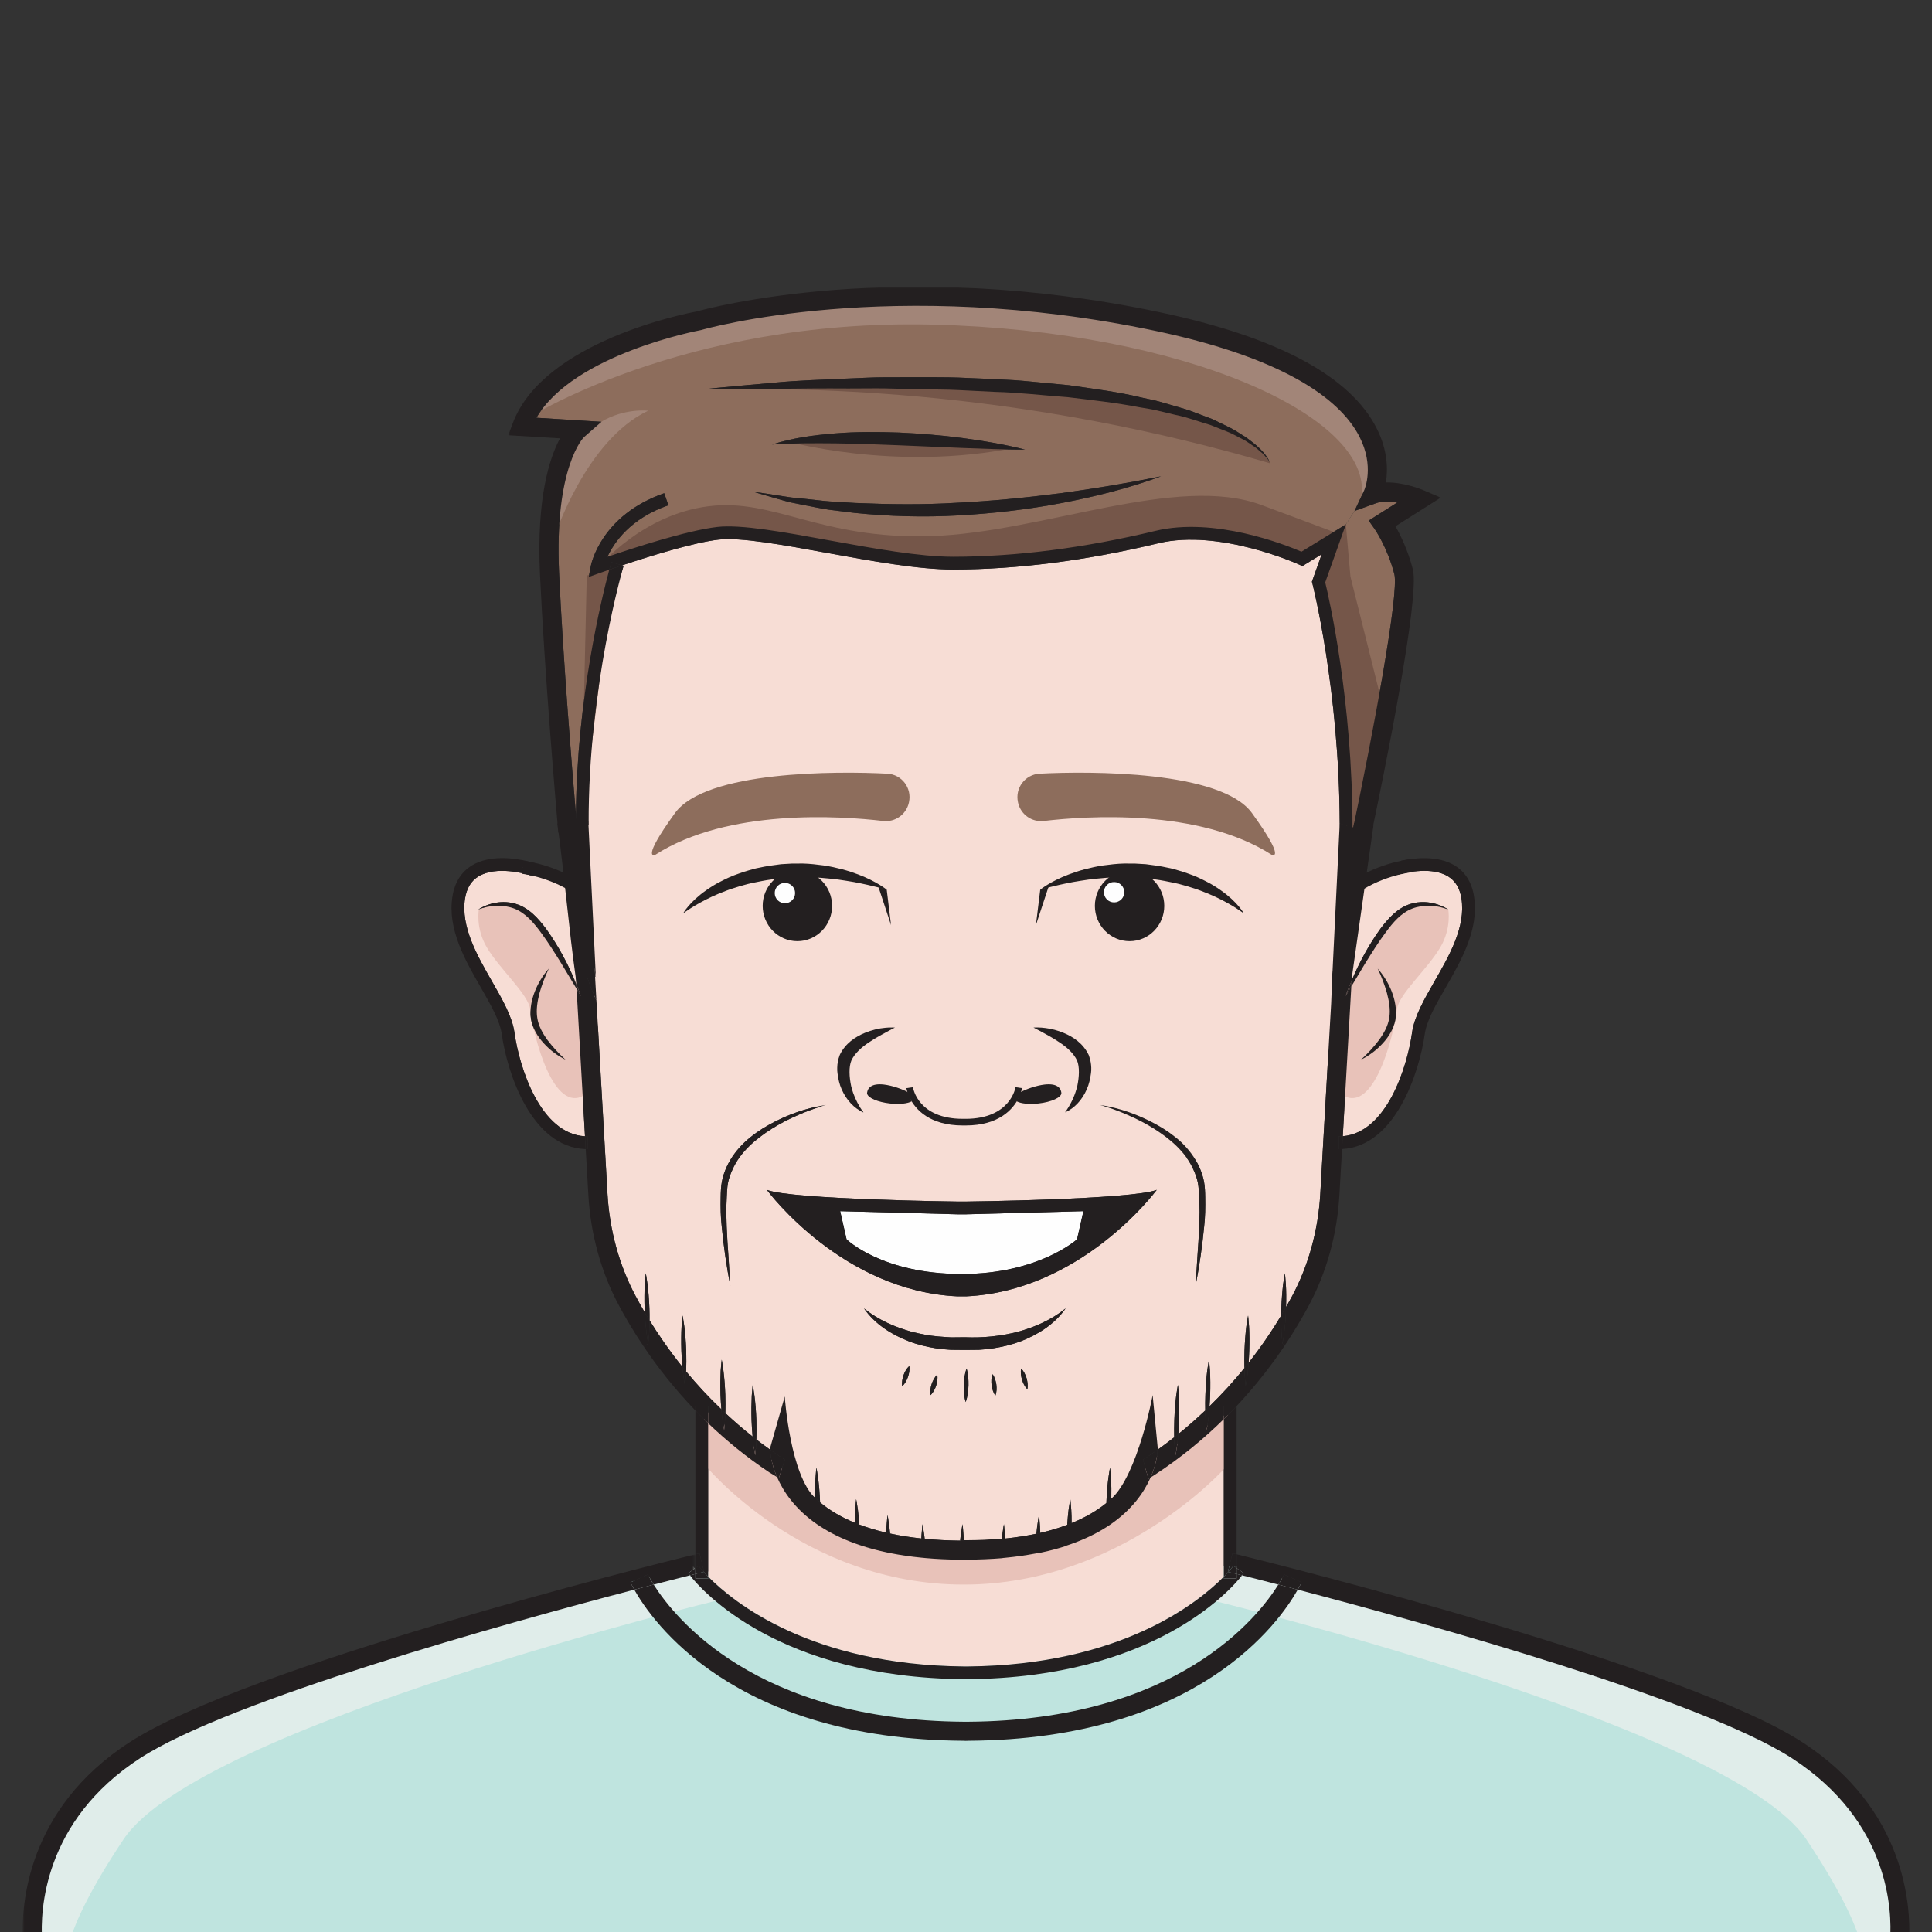 <?xml version="1.0" encoding="UTF-8"?>
<svg width="512px" height="512px" viewBox="0 0 512 512" version="1.1" xmlns="http://www.w3.org/2000/svg" xmlns:xlink="http://www.w3.org/1999/xlink">
    <rect x="0" y="0" width="512" height="512" fill="#333333" stroke="none"/>
    <title>Jamie Rymer</title>
    <defs>
        <polygon id="path-1" points="0 0 247.125 0 247.125 144.712 0 144.712"></polygon>
        <polygon id="path-3" points="0 0 178.293 0 178.293 102.105 0 102.105"></polygon>
    </defs>
    <g id="Jamie-Rymer" stroke="none" stroke-width="1" fill="none" fill-rule="evenodd">
        <g id="Group-275" transform="translate(6, 76)">
            <polygon id="Fill-1" fill="#BFE4DF" points="319.618 339.017 318.147 339.035 181.389 340.468 180.282 340.485 180.11 340.485 178.014 340.502 176.716 340.52 173.756 340.554 165.863 342.143 161.727 342.972 161.709 342.972 156.724 343.973 84.148 365.662 41.447 381.29 18.807 396.884 6.206 412.719 2 434.374 2.658 438 496.515 438 497 427.38 491.859 411.786 478.549 393.62 452.655 380.306 393.614 359.394 338.762 343.386 333.673 342.16 321.54 339.207 320.692 339"></polygon>
            <g id="Group-274">
                <path d="M363.827,194.02 C363.411,196.577 362.045,198.771 360.402,200.533 C358.759,202.33 356.804,203.764 354.694,204.818 C356.424,203.228 358.015,201.518 359.381,199.704 C360.731,197.872 361.837,195.886 362.166,193.761 C362.512,191.636 362.149,189.372 361.561,187.178 C360.938,184.984 360.125,182.807 359.105,180.682 C360.661,182.462 361.941,184.518 362.823,186.764 C363.688,189.01 364.19,191.497 363.827,194.02 M381.295,162.11 C380.863,159.363 379.687,157.428 377.715,156.236 C373.564,153.731 367.13,155.096 364.709,155.735 L356.019,157.552 L353.311,164.494 L352.204,183.861 C354.245,179.024 356.752,174.394 359.866,170.074 C360.903,168.727 361.976,167.397 363.29,166.222 C364.588,165.047 366.127,164.045 367.839,163.544 C371.281,162.49 374.965,163.25 377.802,165.03 C374.671,163.838 371.212,163.665 368.272,164.788 C365.314,165.928 363.169,168.45 361.232,171.094 C359.26,173.72 357.513,176.553 355.749,179.369 L352.117,185.416 L349.851,225.1 C361.44,224.15 366.922,206.891 368.22,197.596 C368.808,193.398 371.419,188.854 374.17,184.034 C378.078,177.261 382.489,169.573 381.295,162.11" id="Fill-2" fill="#F7DDD5"></path>
                <path d="M352.428,143.451 C352.446,109.554 346.167,82.344 345.199,78.336 L350.664,62.977 L352.965,59.4 L358.69,57.345 C360.298,56.757 362.356,56.843 364.276,57.172 L356.718,61.957 L358.257,64.134 C358.292,64.169 361.665,69.006 363.515,76.141 C364.847,81.221 357.686,119.247 352.584,143.503 C352.532,143.486 352.48,143.468 352.428,143.451" id="Fill-4" fill="#8D6D5C"></path>
                <path d="M220.702,333.062 C221.1,333.2 221.498,333.338 221.896,333.477 C224.04,334.202 226.375,334.841 228.901,335.377 L230.181,335.636 C232.654,336.12 235.3,336.517 238.154,336.794 C238.569,336.845 238.984,336.88 239.417,336.915 C242.132,337.156 245.038,337.295 248.134,337.329 C248.41,337.346 248.67,337.346 248.947,337.346 L249.396,337.346 L249.95,337.346 C253.219,337.329 256.263,337.191 259.117,336.949 C259.549,336.915 259.964,336.88 260.379,336.828 C263.233,336.552 265.879,336.172 268.353,335.705 C268.785,335.619 269.218,335.532 269.633,335.446 C272.175,334.928 274.51,334.289 276.638,333.597 C277.035,333.459 277.433,333.338 277.814,333.2 C281.532,331.887 284.646,330.349 287.257,328.674 C287.534,328.501 287.793,328.328 288.053,328.155 C294.037,324.095 297.22,319.413 298.915,315.543 L298.932,315.526 C299.416,315.215 300.022,314.852 300.108,314.783 C307.096,310.205 313.132,305.195 318.321,300.081 L318.321,341.838 C311.61,348.645 291.166,365.231 250.555,365.628 L249.431,365.628 C208.803,365.231 188.359,348.611 181.665,341.821 L181.665,301.169 C186.37,305.678 191.732,310.084 197.82,314.161 C198.183,314.403 199.255,315.042 199.93,315.44 L199.93,315.457 C201.59,319.258 204.652,323.871 210.446,327.896 C210.705,328.069 210.982,328.259 211.276,328.449 C213.87,330.142 216.984,331.732 220.702,333.062" id="Fill-6" fill="#F7DDD5"></path>
                <path d="M332.78,343.929 C327.332,352.671 305.902,379.899 250.555,380.279 L250.002,380.279 L249.431,380.279 C194.274,379.899 172.741,352.671 167.223,343.929 C171.27,342.875 174.539,342.046 176.84,341.476 C180.005,345.536 200.293,368.548 249.448,368.997 L250.555,368.997 C299.693,368.548 319.999,345.536 323.164,341.476 C325.464,342.046 328.733,342.875 332.78,343.929" id="Fill-8" fill="#BFE4DF"></path>
                <path d="M329.252,44.854 C328.768,44.232 328.093,43.765 327.488,43.23 C326.917,42.677 326.225,42.262 325.568,41.813 C324.876,41.381 324.271,40.863 323.527,40.517 C322.091,39.826 320.725,38.962 319.22,38.392 L314.758,36.63 C311.662,35.731 308.67,34.574 305.504,33.952 L300.817,32.829 C299.261,32.432 297.652,32.242 296.061,31.948 C289.748,30.721 283.331,30.03 276.932,29.253 C270.497,28.804 264.098,28.009 257.629,27.853 L247.943,27.37 C244.709,27.197 241.475,27.249 238.24,27.162 L228.537,26.938 C225.303,26.886 222.069,26.972 218.834,26.955 C205.88,26.851 192.925,27.231 179.936,27.214 C186.387,26.506 192.856,26.005 199.325,25.4 C205.793,24.778 212.296,24.623 218.782,24.312 C222.034,24.191 225.286,23.983 228.537,23.983 L238.292,23.966 C241.544,23.983 244.796,23.949 248.047,24.07 L257.802,24.484 L262.68,24.744 C264.305,24.83 265.931,25.02 267.557,25.158 L277.295,26.091 C283.746,27.041 290.232,27.819 296.597,29.374 C298.188,29.754 299.797,29.996 301.371,30.462 L306.093,31.827 C307.666,32.276 309.24,32.743 310.762,33.365 L315.346,35.092 L319.774,37.252 C321.261,37.943 322.61,38.945 324.011,39.774 C326.64,41.657 329.373,43.765 330.67,46.806 C330.324,46.08 329.805,45.441 329.252,44.854 M198.633,41.796 C204.012,40.051 209.685,39.308 215.306,38.859 C220.962,38.392 226.6,38.444 232.239,38.634 C237.86,38.893 243.481,39.342 249.068,40.085 C254.637,40.828 260.206,41.761 265.672,43.16 C260.033,43.143 254.429,42.936 248.843,42.711 L232.1,42.003 C226.531,41.761 220.962,41.571 215.392,41.502 C209.823,41.45 204.271,41.433 198.633,41.796 M275.237,57.327 C266.243,59.038 257.11,60.074 247.961,60.593 C238.794,61.111 229.592,60.852 220.46,59.919 L213.628,59.072 C211.363,58.727 209.131,58.243 206.883,57.811 L203.51,57.137 C202.403,56.861 201.296,56.55 200.189,56.239 C197.993,55.617 195.796,54.978 193.617,54.321 C195.883,54.632 198.131,54.96 200.38,55.323 C201.504,55.479 202.628,55.703 203.752,55.841 L207.142,56.17 C209.391,56.394 211.639,56.705 213.888,56.878 L220.668,57.293 C229.696,57.673 238.742,57.794 247.771,57.224 C256.816,56.774 265.828,55.893 274.821,54.736 C283.798,53.526 292.757,52.041 301.699,50.227 C293.138,53.388 284.213,55.617 275.237,57.327 M354.279,39.757 C349.955,31.24 337.052,19.457 300.264,11.7 C230.319,-3.037 180.455,11.285 179.97,11.423 L179.694,11.492 C179.348,11.562 146.053,17.781 136.16,34.712 L153.404,35.783 L148.768,39.843 C148.716,39.878 140.847,47.618 142.161,75.848 C143.234,98.739 145.569,127.418 146.624,139.771 C146.866,109.105 153.49,82.309 155.462,74.967 C153.836,75.537 152.85,75.882 152.798,75.9 L150.014,76.902 L150.567,73.982 C150.671,73.446 153.317,60.506 170.025,54.701 L171.132,57.897 C161.066,61.387 156.725,67.762 154.978,71.563 C161.516,69.317 176.044,64.566 184.069,63.65 C190.365,62.925 201.694,64.998 213.715,67.192 C225.493,69.334 237.67,71.546 246.646,71.546 L246.75,71.546 C263.406,71.511 281.377,69.214 300.177,64.687 C315.847,60.903 334.683,68.384 338.903,70.198 L350.664,62.977 L352.965,59.4 L355.542,53.889 C355.646,53.647 358.275,47.583 354.279,39.757" id="Fill-10" fill="#8D6D5C"></path>
                <path d="M138.149,200.533 C136.506,198.771 135.139,196.577 134.707,194.02 C134.344,191.497 134.845,189.01 135.727,186.764 C136.609,184.518 137.872,182.462 139.446,180.682 C138.426,182.807 137.595,184.984 136.973,187.178 C136.402,189.372 136.039,191.636 136.385,193.761 C136.696,195.886 137.82,197.872 139.152,199.704 C140.536,201.518 142.11,203.228 143.856,204.818 C141.729,203.764 139.775,202.33 138.149,200.533 L138.149,200.533 Z M146.797,186.038 L142.784,179.369 C141.037,176.553 139.273,173.72 137.319,171.094 C135.364,168.45 133.219,165.928 130.279,164.788 C127.339,163.665 123.862,163.838 120.749,165.03 C123.568,163.25 127.27,162.49 130.694,163.544 C132.407,164.045 133.963,165.047 135.26,166.222 C136.575,167.397 137.63,168.727 138.668,170.074 C141.971,174.67 144.635,179.628 146.728,184.811 L145.776,164.477 L145.619,157.532 L134.569,155.959 C133.202,155.527 125.523,153.402 120.836,156.236 C118.864,157.428 117.688,159.363 117.238,162.11 C116.062,169.573 120.472,177.261 124.364,184.034 C127.131,188.854 129.743,193.398 130.331,197.613 C131.646,206.977 137.215,224.496 149.028,225.118 L146.797,186.038 Z" id="Fill-12" fill="#F7DDD5"></path>
                <path d="M313.098,249.184 C312.596,254.436 311.835,259.636 310.832,264.802 L311.333,256.941 C311.524,254.315 311.697,251.706 311.8,249.08 L311.904,245.176 C311.904,243.915 311.835,242.584 311.783,241.289 C311.731,239.976 311.679,238.697 311.454,237.488 C311.23,236.296 310.78,235.069 310.261,233.946 C309.782,232.856 309.182,231.833 308.497,230.862 C309.273,231.031 310.045,231.194 310.811,231.355 C311.179,231.968 311.52,232.6 311.818,233.255 C312.388,234.533 312.821,235.795 313.08,237.177 C313.322,238.559 313.374,239.906 313.392,241.237 C313.444,243.863 313.409,246.575 313.098,249.184 M250.036,267.549 L247.736,267.549 C217.399,266.132 197.82,240.131 197.215,239.319 C203.77,241.911 248.134,242.429 248.134,242.429 L249.621,242.429 C249.621,242.429 294.003,241.911 300.558,239.319 C299.953,240.131 280.356,266.132 250.036,267.549 M264.479,279.47 C262.109,280.368 259.636,280.938 257.145,281.336 C255.9,281.56 254.637,281.578 253.392,281.716 L249.673,281.75 L245.972,281.716 C244.727,281.595 243.464,281.56 242.219,281.353 C239.728,280.956 237.255,280.386 234.885,279.47 C230.215,277.673 225.788,274.84 222.968,270.745 C226.791,273.82 231.201,275.721 235.698,276.965 C237.981,277.518 240.264,277.984 242.599,278.174 C243.758,278.295 244.934,278.33 246.093,278.416 L249.673,278.381 C254.516,278.589 259.082,278.105 263.666,276.965 C268.163,275.721 272.59,273.82 276.396,270.745 C273.576,274.84 269.149,277.656 264.479,279.47 M266.26,292.151 C265.499,291.391 265.119,290.51 264.825,289.594 C264.582,288.678 264.409,287.728 264.617,286.674 C265.378,287.452 265.759,288.333 266.053,289.231 C266.295,290.147 266.468,291.097 266.26,292.151 M257.785,293.844 C257.162,292.963 256.938,292.03 256.782,291.097 C256.678,290.147 256.661,289.197 257.041,288.177 C257.664,289.058 257.889,289.991 258.045,290.924 C258.148,291.874 258.166,292.825 257.785,293.844 M249.915,295.554 C249.448,294.051 249.379,292.566 249.397,291.097 C249.466,289.611 249.621,288.143 250.158,286.674 C250.607,288.177 250.676,289.646 250.659,291.132 C250.607,292.6 250.452,294.086 249.915,295.554 M242.098,291.201 C241.786,292.099 241.371,292.98 240.61,293.723 C240.42,292.669 240.61,291.719 240.887,290.821 C241.198,289.922 241.613,289.041 242.374,288.298 C242.565,289.352 242.374,290.302 242.098,291.201 M234.626,288.903 C234.297,289.784 233.865,290.648 233.086,291.391 C232.931,290.32 233.138,289.387 233.432,288.471 C233.761,287.59 234.193,286.726 234.972,286 C235.127,287.054 234.92,287.987 234.626,288.903 M188.117,233.946 C187.598,235.069 187.148,236.296 186.923,237.488 C186.699,238.697 186.647,239.976 186.595,241.289 C186.543,242.584 186.474,243.915 186.474,245.176 L186.578,249.08 C186.681,251.706 186.854,254.315 187.045,256.941 L187.546,264.802 C186.543,259.636 185.782,254.436 185.28,249.184 C184.969,246.575 184.934,243.863 184.986,241.237 C185.004,239.906 185.056,238.559 185.298,237.177 C185.557,235.795 185.989,234.533 186.56,233.255 C187.702,230.75 189.397,228.538 191.369,226.673 C193.358,224.841 195.571,223.286 197.906,222.008 C201.824,219.848 206.023,218.221 210.36,217.291 C210.629,217.319 210.897,217.347 211.166,217.374 C209.23,217.991 207.328,218.675 205.482,219.503 C203.078,220.539 200.76,221.731 198.564,223.114 C194.222,225.843 190.141,229.333 188.117,233.946 M222.813,218.794 C222.517,218.673 222.231,218.534 221.95,218.381 C222.152,218.397 222.361,218.416 222.558,218.432 C222.645,218.551 222.723,218.675 222.813,218.794 M349.039,142.224 C348.918,106.687 341.878,78.958 341.809,78.664 L341.671,78.163 L344.265,70.872 L339.145,74.016 L338.332,73.636 C338.108,73.533 317.214,64.048 300.956,67.97 C281.913,72.548 263.666,74.898 246.75,74.932 L246.646,74.932 C237.376,74.932 225.044,72.686 213.11,70.509 C201.348,68.367 190.227,66.346 184.45,67.002 C177.791,67.762 166.013,71.442 158.852,73.826 L159.267,73.947 C159.17,74.236 142.063,124.01 152.472,196.362 L154.995,240.477 C155.549,250.048 158.126,259.394 162.467,267.514 C163.193,268.879 163.989,270.296 164.854,271.782 C164.854,271.436 164.837,271.108 164.819,270.78 C164.75,268.447 164.767,266.115 164.871,264.37 C164.975,262.608 165.131,261.433 165.131,261.433 C165.131,261.433 165.373,262.591 165.598,264.336 C165.822,266.08 166.013,268.396 166.099,270.728 C166.134,271.799 166.151,272.887 166.134,273.907 C168.521,277.777 171.409,281.958 174.834,286.225 C174.73,284.895 174.626,283.443 174.574,281.975 C174.505,279.643 174.522,277.31 174.626,275.565 C174.73,273.803 174.885,272.628 174.885,272.628 C174.885,272.628 175.128,273.786 175.352,275.531 C175.577,277.276 175.768,279.591 175.854,281.923 C175.906,283.893 175.889,285.845 175.837,287.469 C178.604,290.803 181.7,294.19 185.177,297.489 C185.073,296.28 184.986,294.984 184.934,293.671 C184.865,291.339 184.9,289.007 184.986,287.244 C185.107,285.499 185.263,284.325 185.263,284.325 C185.263,284.325 185.488,285.482 185.713,287.227 C185.938,288.972 186.128,291.287 186.214,293.619 C186.266,295.313 186.266,297.023 186.232,298.491 C188.48,300.599 190.884,302.672 193.444,304.694 C193.323,303.346 193.219,301.843 193.167,300.34 C193.098,298.025 193.133,295.693 193.219,293.93 C193.34,292.185 193.479,291.011 193.479,291.011 C193.479,291.011 193.721,292.168 193.946,293.913 C194.17,295.641 194.361,297.973 194.447,300.305 C194.499,302.119 194.499,303.951 194.447,305.488 C195.623,306.387 196.834,307.285 198.079,308.166 C198.062,307.994 198.062,307.873 198.062,307.821 L203.13,307.734 C203.147,308.253 203.441,314.801 210.031,321.003 C209.996,319.12 210.014,317.306 210.1,315.872 C210.204,314.127 210.36,312.952 210.36,312.952 C210.36,312.952 210.602,314.109 210.827,315.854 C211.051,317.565 211.242,319.845 211.328,322.143 C213.663,324.095 216.673,325.961 220.547,327.568 C220.547,326.341 220.564,325.184 220.633,324.216 C220.737,322.471 220.893,321.297 220.893,321.297 C220.893,321.297 221.135,322.454 221.36,324.199 C221.498,325.287 221.619,326.618 221.706,328.017 C223.833,328.829 226.22,329.555 228.866,330.177 C228.884,329.555 228.918,328.967 228.935,328.432 C229.056,326.67 229.212,325.512 229.212,325.512 C229.212,325.512 229.437,326.67 229.662,328.397 C229.748,329.002 229.817,329.676 229.887,330.401 C232.395,330.954 235.162,331.386 238.171,331.714 C238.189,331.403 238.189,331.127 238.206,330.85 C238.327,329.106 238.483,327.931 238.483,327.931 C238.483,327.931 238.708,329.088 238.932,330.833 C238.967,331.144 239.019,331.455 239.054,331.801 C241.942,332.077 245.073,332.25 248.463,332.284 C248.497,331.766 248.566,331.282 248.618,330.833 C248.843,329.088 249.085,327.931 249.085,327.931 C249.085,327.931 249.241,329.106 249.345,330.85 C249.379,331.3 249.397,331.783 249.397,332.284 L249.933,332.284 C253.357,332.267 256.54,332.112 259.48,331.818 C259.515,331.472 259.567,331.144 259.601,330.833 C259.826,329.088 260.051,327.931 260.051,327.931 C260.051,327.931 260.207,329.106 260.328,330.85 C260.345,331.127 260.345,331.421 260.362,331.732 C263.372,331.421 266.122,330.989 268.647,330.453 C268.716,329.71 268.785,329.019 268.872,328.397 C269.097,326.67 269.339,325.512 269.339,325.512 C269.339,325.512 269.494,326.67 269.598,328.432 C269.633,328.985 269.65,329.589 269.667,330.229 C272.314,329.624 274.683,328.898 276.828,328.086 C276.914,326.652 277.035,325.305 277.174,324.199 C277.399,322.454 277.641,321.297 277.641,321.297 C277.641,321.297 277.797,322.471 277.9,324.216 C277.969,325.201 277.987,326.376 277.987,327.637 C281.826,326.065 284.836,324.234 287.206,322.316 L287.206,322.247 C287.292,319.914 287.482,317.582 287.707,315.854 C287.932,314.109 288.174,312.952 288.174,312.952 C288.174,312.952 288.33,314.127 288.434,315.872 C288.52,317.357 288.555,319.241 288.503,321.21 C295.525,314.766 295.75,307.873 295.75,307.752 L300.817,307.821 C300.817,307.873 300.817,308.011 300.8,308.184 C302.305,307.095 303.775,306.007 305.176,304.901 C305.141,303.502 305.159,301.895 305.211,300.305 C305.297,297.973 305.47,295.641 305.695,293.913 C305.92,292.168 306.162,291.011 306.162,291.011 C306.162,291.011 306.318,292.185 306.421,293.93 C306.525,295.693 306.542,298.025 306.473,300.34 C306.421,301.601 306.352,302.862 306.266,304.037 C308.808,301.999 311.178,299.891 313.409,297.783 C313.374,296.487 313.392,295.053 313.444,293.619 C313.53,291.287 313.703,288.972 313.928,287.227 C314.153,285.482 314.395,284.325 314.395,284.325 C314.395,284.325 314.55,285.499 314.654,287.244 C314.758,289.007 314.775,291.339 314.706,293.671 C314.672,294.691 314.602,295.71 314.533,296.677 C317.975,293.326 321.054,289.922 323.787,286.553 C323.752,285.137 323.752,283.53 323.804,281.923 C323.89,279.591 324.081,277.276 324.288,275.531 C324.53,273.786 324.755,272.628 324.755,272.628 C324.755,272.628 324.911,273.803 325.015,275.565 C325.118,277.31 325.153,279.643 325.066,281.975 C325.032,283.046 324.963,284.135 324.893,285.154 C328.335,280.783 331.189,276.533 333.541,272.611 L333.541,272.594 C333.524,271.972 333.541,271.35 333.559,270.728 C333.645,268.396 333.835,266.08 334.043,264.336 C334.285,262.591 334.51,261.433 334.51,261.433 C334.51,261.433 334.666,262.608 334.769,264.37 C334.873,266.011 334.908,268.171 334.821,270.365 C335.392,269.38 335.911,268.447 336.413,267.514 C340.754,259.394 343.331,250.048 343.884,240.477 L345.979,203.809 C349.447,185.827 350.242,162.556 349.039,142.224" id="Fill-14" fill="#F7DDD5"></path>
                <polygon id="Fill-16" fill="#755649" points="343.59 76.799 349.038 103.588 350.578 129.911 350.733 144.435 355.006 144.47 361.075 113.604 351.884 76.799 350.664 62.976"></polygon>
                <path d="M347.447,64.952 L340.218,70.743 L327.726,67.847 L310.237,64.952 L295.078,66.877 L274.323,72.357 L250.157,72.98 L234.212,72.357 L218.258,68.965 L203.195,66.877 L193.617,64.952 L188.037,64.952 L173.579,66.877 L152.945,73.974 C152.945,73.974 164.24,60.358 181.741,58.164 C199.243,55.968 211.241,66.985 240.741,66.068 C270.241,65.152 305.895,49.443 328.427,57.874 C350.958,66.305 347.447,64.952 347.447,64.952" id="Fill-18" fill="#755649"></path>
                <path d="M330.67,46.806 C330.67,46.806 324.428,33.479 287.15,28.812 C249.872,24.148 195.974,27.095 195.974,27.095 C221.59,27.252 251.311,29.424 283.885,35.569 C300.745,38.75 316.368,42.616 330.67,46.806" id="Fill-20" fill="#755649"></path>
                <path d="M263.322,42.589 C263.322,42.589 220.824,37.236 202.041,40.828 C202.041,40.828 231.1,49.143 263.322,42.589" id="Fill-22" fill="#755649"></path>
                <polygon id="Fill-24" fill="#755649" points="156.478 74.625 147.956 144.885 149.495 76.529"></polygon>
                <path d="M350.578,186.515 L361.308,169.861 L366.369,164.495 L369.904,163.135 L374.951,163.924 L377.802,165.03 C377.802,165.03 378.737,169.909 375.709,175.044 C372.232,180.935 364.702,187.415 364.19,191.524 C363.233,199.21 357.977,219.173 349.851,214.236 C343.815,210.566 350.578,186.515 350.578,186.515" id="Fill-26" fill="#E8C2B9"></path>
                <path d="M148.128,186.515 L137.397,169.861 L132.337,164.495 L128.801,163.135 L123.754,163.924 L120.904,165.03 C120.904,165.03 119.968,169.909 122.997,175.044 C126.473,180.935 134.004,187.415 134.516,191.524 C135.472,199.21 140.729,219.173 148.854,214.236 C154.891,210.566 148.128,186.515 148.128,186.515" id="Fill-28" fill="#E8C2B9"></path>
                <path d="M319.41,298.491 L298.932,310.906 L292.513,322.143 L273.23,332.855 L248.462,335.619 L230.181,332.855 L217.888,328.674 L210.081,323.028 L201.289,312.952 L180.576,297.489 L180.576,311.959 C180.576,311.959 206.464,343.929 249.395,343.929 C291.23,343.929 318.703,312.952 318.703,312.952 L319.41,298.491 Z" id="Fill-30" fill="#E8C2B9"></path>
                <path d="M498.424,438 L494.653,420.136 L481.111,397.02 L466.167,385.324 L431.973,370.932 L392.486,357.888 L343.59,344.706 L321.711,339.161 L314.533,347.937 C314.533,347.937 452.641,381.333 472.705,411.463 C481.249,424.282 485.158,432.644 486.835,438 L498.424,438 Z" id="Fill-32" fill="#E0EDEA"></path>
                <path d="M12.597,438 C14.275,432.644 18.184,424.282 26.728,411.463 C46.791,381.333 184.9,347.937 184.9,347.937 L177.722,339.161 L155.842,344.706 L106.947,357.888 L67.46,370.932 L33.266,385.324 L18.322,397.02 L4.779,420.136 L1.009,438 L12.597,438 Z" id="Fill-34" fill="#E0EDEA"></path>
                <path d="M354.815,55.541 C354.815,55.541 367.723,39.536 345.199,26.176 C322.674,12.818 269.531,0.239 239.278,2.256 C209.026,4.276 153.578,7.018 132.873,35.386 C132.873,35.386 174.508,8.447 241.053,10.022 C307.599,11.598 357.747,34.282 354.815,55.541" id="Fill-36" fill="#A28578"></path>
                <path d="M165.77,32.851 C165.77,32.851 140.608,29.741 141.002,66.082 C141.002,66.082 149.254,40.615 165.77,32.851" id="Fill-38" fill="#A28578"></path>
                <path d="M360.402,200.533 C358.759,202.33 356.804,203.764 354.694,204.818 C356.424,203.228 358.015,201.518 359.381,199.704 C360.731,197.872 361.837,195.886 362.166,193.761 C362.512,191.636 362.149,189.372 361.561,187.178 C360.938,184.984 360.125,182.807 359.105,180.682 C360.661,182.462 361.941,184.518 362.823,186.764 C363.688,189.01 364.19,191.497 363.827,194.02 C363.411,196.577 362.045,198.771 360.402,200.533" id="Fill-40" fill="#231F20"></path>
                <path d="M352.584,143.503 C352.532,143.745 352.48,143.987 352.428,144.229 L352.428,143.451 C352.48,143.468 352.532,143.486 352.584,143.503" id="Fill-42" fill="#231F20"></path>
                <path d="M352.428,144.229 L352.428,144.643 L352.342,144.643 C352.359,144.505 352.394,144.367 352.428,144.229" id="Fill-44" fill="#231F20"></path>
                <path d="M352.204,183.861 C354.245,179.024 356.752,174.394 359.866,170.074 C360.903,168.727 361.976,167.397 363.29,166.222 C364.588,165.047 366.127,164.045 367.839,163.544 C371.281,162.49 374.965,163.25 377.802,165.03 C374.671,163.838 371.212,163.665 368.272,164.788 C365.314,165.928 363.169,168.45 361.232,171.094 C359.26,173.72 357.513,176.553 355.749,179.369 L352.117,185.416 L352.204,183.878 C352.186,183.861 352.186,183.861 352.204,183.861" id="Fill-46" fill="#231F20"></path>
                <path d="M352.117,185.416 L350.578,187.973 C351.079,186.591 351.616,185.226 352.204,183.878 L352.117,185.416 Z" id="Fill-48" fill="#231F20"></path>
                <path d="M371.575,198.062 C370.122,208.411 363.688,227.796 349.661,228.504 L349.851,225.1 C361.44,224.15 366.922,206.891 368.22,197.596 C368.808,193.398 371.419,188.854 374.17,184.034 C378.078,177.261 382.489,169.573 381.295,162.11 C380.863,159.363 379.687,157.428 377.715,156.236 C373.564,153.731 367.13,155.096 364.709,155.735 L365.314,152.107 C368.773,151.364 374.931,150.621 379.462,153.333 C382.299,155.061 384.046,157.825 384.634,161.574 C386.017,170.23 381.278,178.454 377.11,185.727 C374.515,190.236 372.059,194.503 371.575,198.062" id="Fill-50" fill="#231F20"></path>
                <path d="M353.311,144.712 L347.015,183.878 C347.015,183.066 349.038,143.019 349.038,142.224 C350.37,142.674 352.377,143.14 353.311,143.503 L353.311,144.457 C353.276,144.595 353.328,144.574 353.311,144.712" id="Fill-52" fill="#231F20"></path>
                <path d="M348.831,225.152 C349.177,225.152 349.505,225.135 349.851,225.1 L349.661,228.504 C349.402,228.538 349.125,228.538 348.848,228.538 L348.762,228.538 L348.762,225.152 L348.831,225.152 Z" id="Fill-54" fill="#231F20"></path>
                <path d="M337.917,345.276 C336.101,344.793 334.371,344.344 332.78,343.929 C333.801,342.305 334.25,341.303 334.285,341.251 L338.92,343.341 C338.834,343.532 338.505,344.223 337.917,345.276" id="Fill-56" fill="#231F20"></path>
                <path d="M340.892,269.899 C339.162,273.129 337.052,276.723 334.527,280.506 L333.87,280.075 C333.87,280.075 334.112,278.917 334.337,277.172 C334.562,275.427 334.735,273.112 334.821,270.78 C334.821,270.642 334.838,270.503 334.821,270.382 L334.821,270.365 C335.392,269.38 335.911,268.447 336.412,267.514 C340.754,259.394 343.331,250.048 343.884,240.477 L346.773,189.925 L347.082,182.189 C351.181,174.241 351.979,173.201 352.238,167.863 C352.325,166.533 352.325,165.41 352.325,164.563 L353.311,164.494 L352.204,183.861 C352.186,183.861 352.186,183.861 352.204,183.878 C351.616,185.226 351.079,186.591 350.578,187.973 L352.117,185.416 L349.851,225.1 C349.505,225.135 349.177,225.152 348.831,225.152 L348.762,225.152 L348.762,228.538 L348.848,228.538 C349.125,228.538 349.402,228.538 349.661,228.504 L348.952,240.77 C348.364,251.067 345.579,261.139 340.892,269.899" id="Fill-58" fill="#231F20"></path>
                <path d="M333.541,272.611 L333.541,272.594 C333.991,271.834 334.423,271.108 334.821,270.382 C334.838,270.503 334.821,270.642 334.821,270.78 C334.735,273.112 334.562,275.427 334.337,277.172 C334.112,278.917 333.87,280.075 333.87,280.075 C333.87,280.075 333.714,278.9 333.61,277.138 C333.541,275.859 333.507,274.287 333.541,272.611" id="Fill-60" fill="#231F20"></path>
                <path d="M337.917,345.276 C333.282,353.552 311.645,384.961 250.555,385.324 L250.555,380.279 C305.902,379.899 327.332,352.671 332.78,343.929 C334.371,344.344 336.101,344.793 337.917,345.276" id="Fill-62" fill="#231F20"></path>
                <path d="M334.821,270.382 C334.423,271.108 333.991,271.834 333.541,272.594 C333.524,271.972 333.541,271.35 333.559,270.728 C333.645,268.396 333.835,266.08 334.043,264.336 C334.285,262.591 334.51,261.433 334.51,261.433 C334.51,261.433 334.666,262.608 334.769,264.37 C334.873,266.011 334.908,268.171 334.821,270.365 L334.821,270.382 Z" id="Fill-64" fill="#231F20"></path>
                <path d="M499.946,438 L494.896,438 C495.414,430.606 494.896,406.798 468.865,389.936 C444.91,374.457 372.354,354.295 337.917,345.276 C338.505,344.223 338.834,343.532 338.92,343.341 L334.285,341.251 C334.268,341.286 334.13,341.579 333.835,342.115 C333.593,342.564 333.247,343.186 332.78,343.929 C328.733,342.875 325.464,342.046 323.164,341.476 C323.406,341.182 323.562,340.975 323.614,340.905 L321.711,339.558 L321.711,335.895 C334.389,339.005 440.534,365.576 471.615,385.686 C499.047,403.447 500.361,429.189 499.946,438" id="Fill-66" fill="#231F20"></path>
                <path d="M323.804,281.923 C323.89,279.591 324.08,277.276 324.288,275.531 C324.53,273.786 324.755,272.628 324.755,272.628 C324.755,272.628 324.911,273.803 325.014,275.565 C325.118,277.31 325.153,279.643 325.066,281.975 C325.032,283.046 324.962,284.135 324.893,285.154 C324.53,285.62 324.167,286.087 323.786,286.553 C323.752,285.137 323.752,283.53 323.804,281.923" id="Fill-68" fill="#231F20"></path>
                <path d="M324.582,288.367 C324.357,290.095 324.115,291.252 324.115,291.252 C324.115,291.252 323.959,290.095 323.856,288.333 C323.821,287.78 323.804,287.192 323.786,286.553 C324.167,286.087 324.53,285.62 324.893,285.154 C324.807,286.329 324.703,287.434 324.582,288.367" id="Fill-70" fill="#231F20"></path>
                <path d="M321.711,341.113 L321.711,339.558 L323.613,340.905 C323.561,340.975 323.406,341.182 323.164,341.476 C322.628,341.337 322.143,341.216 321.711,341.113" id="Fill-72" fill="#231F20"></path>
                <path d="M321.711,341.113 C320.517,340.819 319.774,340.629 319.514,340.577 C320.396,339.592 320.846,338.988 320.863,338.953 L321.711,339.558 L321.711,341.113 Z" id="Fill-74" fill="#231F20"></path>
                <path d="M318.321,341.838 C318.771,341.355 319.168,340.94 319.514,340.577 C319.774,340.629 320.517,340.819 321.711,341.113 L321.711,342.305 L318.321,342.305 L318.321,341.838 Z" id="Fill-76" fill="#231F20"></path>
                <path d="M320.621,335.619 C320.811,335.671 321.175,335.757 321.711,335.895 L321.711,339.558 L320.863,338.953 C320.846,338.988 320.396,339.592 319.514,340.577 C319.462,340.56 319.428,340.543 319.41,340.543 L320.621,335.619 Z" id="Fill-78" fill="#231F20"></path>
                <path d="M319.514,340.577 C319.168,340.94 318.771,341.355 318.321,341.838 L318.321,300.081 C319.48,298.958 320.587,297.835 321.642,296.695 L321.711,296.695 L321.711,335.895 C321.175,335.757 320.811,335.671 320.621,335.619 L319.41,340.543 C319.428,340.543 319.462,340.56 319.514,340.577" id="Fill-80" fill="#231F20"></path>
                <path d="M321.642,296.695 C320.587,297.835 319.48,298.958 318.321,300.081 L318.321,296.695 L321.642,296.695 Z" id="Fill-82" fill="#231F20"></path>
                <path d="M313.928,287.227 C314.152,285.482 314.395,284.325 314.395,284.325 C314.395,284.325 314.55,285.499 314.654,287.244 C314.758,289.007 314.775,291.339 314.706,293.671 C314.671,294.691 314.602,295.71 314.533,296.677 C314.17,297.057 313.789,297.42 313.409,297.783 C313.374,296.487 313.391,295.053 313.443,293.619 C313.53,291.287 313.703,288.972 313.928,287.227" id="Fill-84" fill="#231F20"></path>
                <path d="M314.222,300.064 C313.997,301.791 313.755,302.949 313.755,302.949 C313.755,302.949 313.599,301.791 313.495,300.029 C313.443,299.355 313.426,298.595 313.409,297.783 C313.789,297.42 314.17,297.057 314.533,296.677 C314.447,297.921 314.343,299.079 314.222,300.064" id="Fill-86" fill="#231F20"></path>
                <path d="M305.21,300.305 C305.297,297.973 305.47,295.641 305.695,293.913 C305.92,292.168 306.162,291.011 306.162,291.011 C306.162,291.011 306.317,292.185 306.421,293.93 C306.525,295.693 306.542,298.025 306.473,300.34 C306.421,301.601 306.352,302.862 306.266,304.037 C305.902,304.331 305.539,304.607 305.176,304.901 C305.141,303.502 305.159,301.895 305.21,300.305" id="Fill-88" fill="#231F20"></path>
                <path d="M305.522,309.635 C305.522,309.635 305.366,308.46 305.262,306.715 C305.228,306.162 305.193,305.558 305.176,304.901 C305.539,304.607 305.902,304.331 306.266,304.037 C306.179,305.022 306.093,305.938 305.989,306.732 C305.764,308.477 305.522,309.635 305.522,309.635" id="Fill-90" fill="#231F20"></path>
                <path d="M298.932,315.526 C300.454,312.002 300.748,309.203 300.8,308.184 C302.305,307.095 303.775,306.007 305.176,304.901 C305.193,305.558 305.228,306.162 305.262,306.715 C305.366,308.46 305.522,309.635 305.522,309.635 C305.522,309.635 305.764,308.477 305.989,306.732 C306.093,305.938 306.179,305.022 306.266,304.037 C308.808,301.999 311.178,299.891 313.409,297.783 C313.426,298.595 313.443,299.355 313.495,300.029 C313.599,301.791 313.755,302.949 313.755,302.949 C313.755,302.949 313.997,301.791 314.222,300.064 C314.343,299.079 314.447,297.921 314.533,296.677 C317.975,293.326 321.054,289.922 323.786,286.553 C323.804,287.192 323.821,287.78 323.856,288.333 C323.959,290.095 324.115,291.252 324.115,291.252 C324.115,291.252 324.357,290.095 324.582,288.367 C324.703,287.434 324.807,286.329 324.893,285.154 C328.335,280.783 331.189,276.533 333.541,272.611 C333.507,274.287 333.541,275.859 333.61,277.138 C333.714,278.9 333.87,280.075 333.87,280.075 L334.527,280.506 C331.068,285.672 326.813,291.201 321.642,296.695 L318.321,296.695 L318.321,300.081 C313.132,305.195 307.096,310.205 300.108,314.783 C300.022,314.852 299.416,315.215 298.932,315.526" id="Fill-92" fill="#231F20"></path>
                <path d="M298.344,315.889 L296.908,310.827 C298.24,309.963 299.537,309.082 300.8,308.184 C300.748,309.203 300.454,312.002 298.932,315.526 L298.915,315.543 C298.621,315.699 298.396,315.854 298.344,315.889" id="Fill-94" fill="#231F20"></path>
                <path d="M287.205,322.247 C287.292,319.914 287.482,317.582 287.707,315.854 C287.932,314.109 288.174,312.952 288.174,312.952 C288.174,312.952 288.33,314.127 288.433,315.872 C288.52,317.357 288.554,319.241 288.503,321.21 C288.087,321.573 287.655,321.953 287.205,322.316 L287.205,322.247 Z" id="Fill-96" fill="#231F20"></path>
                <path d="M292.896,219.503 C290.526,218.432 288.053,217.55 285.51,216.825 C290.734,217.602 295.801,219.434 300.471,222.008 C302.806,223.286 305.02,224.841 307.027,226.673 C308.981,228.538 310.676,230.75 311.818,233.255 C312.388,234.533 312.821,235.795 313.08,237.177 C313.322,238.559 313.374,239.906 313.391,241.237 C313.443,243.863 313.409,246.575 313.097,249.184 C312.596,254.436 311.835,259.636 310.832,264.802 L311.333,256.941 C311.523,254.315 311.696,251.706 311.8,249.08 L311.904,245.176 C311.904,243.915 311.835,242.584 311.783,241.289 C311.731,239.976 311.679,238.697 311.454,237.488 C311.229,236.296 310.78,235.069 310.261,233.946 C308.237,229.333 304.155,225.843 299.814,223.114 C297.618,221.731 295.3,220.539 292.896,219.503" id="Fill-98" fill="#231F20"></path>
                <path d="M277.641,321.297 C277.641,321.297 277.796,322.471 277.9,324.216 C277.969,325.201 277.987,326.376 277.987,327.637 C277.606,327.793 277.226,327.948 276.828,328.086 C276.914,326.652 277.035,325.305 277.174,324.199 C277.399,322.454 277.641,321.297 277.641,321.297" id="Fill-100" fill="#231F20"></path>
                <path d="M268.647,330.453 C268.716,329.71 268.785,329.019 268.872,328.397 C269.096,326.67 269.339,325.512 269.339,325.512 C269.339,325.512 269.494,326.67 269.598,328.432 C269.633,328.985 269.65,329.589 269.667,330.229 C269.339,330.298 268.993,330.384 268.647,330.453" id="Fill-102" fill="#231F20"></path>
                <path d="M282.674,204.058 C282.639,203.879 282.57,203.716 282.501,203.554 C281.031,200.491 278.384,198.761 275.859,197.718 C274.285,197.068 272.677,196.636 271.051,196.438 C270.428,196.348 269.806,196.311 269.183,196.294 C268.751,196.275 268.318,196.294 267.886,196.311 C268.422,196.6 268.958,196.889 269.494,197.158 C269.539,197.187 269.565,197.186 269.615,197.213 C271.38,198.167 273.092,199.105 274.666,200.168 C276.759,201.519 278.557,203.175 279.422,205.031 C280.149,206.743 279.993,209.445 279.491,211.805 C279.422,212.111 279.336,212.399 279.249,212.705 C278.644,214.796 277.658,216.831 276.24,218.794 C278.765,217.714 280.806,215.426 281.982,212.723 C282.605,211.372 282.916,209.877 283.124,208.4 C283.193,207.949 283.21,207.445 283.193,206.906 C283.158,205.986 283.002,204.977 282.674,204.058" id="Fill-104" fill="#231F20"></path>
                <path d="M266.26,292.151 C265.499,291.391 265.118,290.51 264.824,289.594 C264.582,288.678 264.409,287.728 264.617,286.674 C265.378,287.452 265.758,288.333 266.052,289.231 C266.295,290.147 266.467,291.097 266.26,292.151" id="Fill-106" fill="#231F20"></path>
                <path d="M260.051,327.931 C260.051,327.931 260.206,329.106 260.327,330.85 C260.345,331.127 260.345,331.421 260.362,331.732 C260.068,331.766 259.774,331.801 259.48,331.818 C259.514,331.472 259.566,331.144 259.601,330.833 C259.826,329.088 260.051,327.931 260.051,327.931" id="Fill-108" fill="#231F20"></path>
                <path d="M257.785,293.844 C257.162,292.963 256.937,292.03 256.782,291.097 C256.678,290.147 256.661,289.197 257.041,288.177 C257.664,289.058 257.889,289.991 258.044,290.924 C258.148,291.874 258.165,292.825 257.785,293.844" id="Fill-110" fill="#231F20"></path>
                <path d="M323.164,341.476 C319.999,345.536 299.693,368.548 250.555,368.997 L250.555,365.628 C291.166,365.231 311.61,348.645 318.321,341.838 L318.321,342.305 L321.711,342.305 L321.711,341.113 C322.143,341.216 322.628,341.337 323.164,341.476" id="Fill-112" fill="#231F20"></path>
                <path d="M250.002,385.341 C250.192,385.341 250.382,385.341 250.555,385.324 L250.555,385.341 L250.002,385.341 Z" id="Fill-114" fill="#231F20"></path>
                <path d="M249.396,291.097 C249.466,289.611 249.621,288.143 250.157,286.674 C250.607,288.177 250.676,289.646 250.659,291.132 C250.607,292.6 250.451,294.086 249.915,295.554 C249.448,294.051 249.379,292.566 249.396,291.097" id="Fill-116" fill="#231F20"></path>
                <path d="M249.431,385.324 L249.431,380.279 L250.002,380.279 L250.555,380.279 L250.555,385.324 C250.382,385.341 250.192,385.341 250.002,385.341 L249.811,385.341 C249.69,385.341 249.552,385.341 249.431,385.324" id="Fill-118" fill="#231F20"></path>
                <path d="M249.811,385.341 L249.431,385.341 L249.431,385.324 C249.552,385.341 249.69,385.341 249.811,385.341" id="Fill-120" fill="#231F20"></path>
                <path d="M248.082,245.815 L249.673,245.815 L281.117,244.968 L279.422,252.432 C279.422,252.432 269.269,261.623 248.877,261.623 C227.707,261.623 218.35,252.432 218.35,252.432 L216.655,244.968 L248.082,245.815 Z" id="Fill-122" fill="#FEFEFE"></path>
                <polygon id="Fill-124" fill="#231F20" points="249.431 365.628 250.555 365.628 250.555 368.997 249.448 368.997"></polygon>
                <path d="M248.618,330.833 C248.843,329.088 249.085,327.931 249.085,327.931 C249.085,327.931 249.241,329.106 249.344,330.85 C249.379,331.3 249.396,331.783 249.396,332.284 L248.462,332.284 C248.497,331.766 248.566,331.282 248.618,330.833" id="Fill-126" fill="#231F20"></path>
                <path d="M242.097,291.201 C241.786,292.099 241.371,292.98 240.61,293.723 C240.42,292.669 240.61,291.719 240.887,290.821 C241.198,289.922 241.613,289.041 242.374,288.298 C242.564,289.352 242.374,290.302 242.097,291.201" id="Fill-128" fill="#231F20"></path>
                <path d="M238.483,327.931 C238.483,327.931 238.707,329.088 238.932,330.833 C238.967,331.144 239.019,331.455 239.053,331.801 C238.759,331.766 238.465,331.749 238.171,331.714 C238.189,331.403 238.189,331.127 238.206,330.85 C238.327,329.106 238.483,327.931 238.483,327.931" id="Fill-130" fill="#231F20"></path>
                <path d="M257.145,281.336 C255.9,281.56 254.637,281.578 253.392,281.716 L249.673,281.75 L245.972,281.716 C244.726,281.595 243.464,281.56 242.219,281.353 C239.728,280.956 237.255,280.386 234.885,279.47 C230.215,277.673 225.787,274.84 222.968,270.745 C226.791,273.82 231.201,275.721 235.698,276.965 C237.981,277.518 240.264,277.984 242.599,278.174 C243.758,278.295 244.934,278.33 246.093,278.416 L249.673,278.381 C254.516,278.589 259.082,278.105 263.666,276.965 C268.162,275.721 272.59,273.82 276.395,270.745 C273.576,274.84 269.148,277.656 264.478,279.47 C262.109,280.368 259.636,280.938 257.145,281.336" id="Fill-132" fill="#231F20"></path>
                <path d="M263.113,212.117 C263.113,212.207 261.787,220.502 249.858,220.502 L249.624,220.502 L249.41,220.502 L249.176,220.502 C237.339,220.502 235.993,212.458 235.94,212.117 L234.2,212.368 C234.2,212.387 234.217,212.458 234.253,212.618 C234.343,213.031 234.575,213.926 235.115,215.02 C236.602,217.939 240.279,222.259 249.176,222.259 L249.427,222.259 L249.624,222.259 L249.877,222.259 C258.772,222.259 262.449,217.939 263.938,215.02 C264.459,213.945 264.692,213.067 264.8,212.637 L264.8,212.618 C264.836,212.458 264.853,212.387 264.853,212.368 L263.113,212.117 Z" id="Fill-134" fill="#231F20"></path>
                <path d="M233.086,291.391 C232.931,290.32 233.138,289.387 233.432,288.471 C233.761,287.59 234.193,286.726 234.972,286 C235.127,287.054 234.92,287.987 234.626,288.903 C234.297,289.784 233.865,290.648 233.086,291.391" id="Fill-136" fill="#231F20"></path>
                <path d="M229.696,197.976 C229.904,197.872 230.094,197.786 230.302,197.665" id="Fill-138" fill="#231F20"></path>
                <path d="M228.935,328.432 C229.056,326.67 229.212,325.512 229.212,325.512 C229.212,325.512 229.437,326.67 229.662,328.397 C229.748,329.002 229.817,329.676 229.886,330.401 C229.541,330.332 229.195,330.263 228.866,330.177 C228.883,329.555 228.918,328.967 228.935,328.432" id="Fill-140" fill="#231F20"></path>
                <path d="M269.256,216.427 C266.73,216.72 264.516,216.461 263.427,215.857 C263.928,214.82 264.153,213.973 264.257,213.559 L264.257,213.541 C265.917,212.609 268.633,211.676 270.812,211.416 C274.271,211.019 275.136,212.453 275.275,213.611 L275.275,213.697 C275.275,214.837 272.628,216.047 269.256,216.427" id="Fill-142" fill="#231F20"></path>
                <path d="M223.784,213.611 C223.923,212.453 224.788,211.019 228.247,211.416 C230.443,211.676 233.142,212.609 234.802,213.541 C234.888,213.939 235.113,214.803 235.632,215.857 C234.543,216.461 232.329,216.72 229.803,216.427 C226.638,216.064 224.113,214.993 223.819,213.904 C223.784,213.818 223.767,213.714 223.784,213.611" id="Fill-144" fill="#231F20"></path>
                <path d="M220.893,321.297 C220.893,321.297 221.135,322.454 221.36,324.199 C221.498,325.287 221.619,326.618 221.706,328.017 C221.308,327.879 220.927,327.723 220.547,327.568 C220.547,326.341 220.564,325.184 220.633,324.216 C220.737,322.471 220.893,321.297 220.893,321.297" id="Fill-146" fill="#231F20"></path>
                <path d="M279.422,252.432 C279.422,252.432 269.27,261.623 248.878,261.623 C227.707,261.623 218.35,252.432 218.35,252.432 L216.655,244.968 L248.082,245.815 L249.673,245.815 L281.117,244.968 L279.422,252.432 Z M249.621,242.429 L248.134,242.429 C248.134,242.429 203.77,241.911 197.215,239.319 C197.82,240.131 217.399,266.132 247.736,267.549 L250.036,267.549 C280.356,266.132 299.953,240.131 300.558,239.319 C294.003,241.911 249.621,242.429 249.621,242.429 L249.621,242.429 Z" id="Fill-148" fill="#231F20"></path>
                <path d="M230.475,196.294 C229.869,196.277 229.247,196.311 228.641,196.367 C226.791,196.529 224.975,196.997 223.193,197.718 C220.668,198.763 218.022,200.492 216.551,203.554 C216.534,203.607 216.517,203.663 216.5,203.716 C216.102,204.725 215.894,205.877 215.877,206.942 C215.86,207.463 215.877,207.949 215.946,208.4 C216.136,209.877 216.448,211.373 217.07,212.724 C218.264,215.426 220.287,217.714 222.813,218.795 C221.602,217.119 220.703,215.371 220.08,213.588 C219.872,212.994 219.699,212.399 219.561,211.805 C219.059,209.445 218.904,206.743 219.63,205.031 C220.495,203.175 222.294,201.518 224.387,200.167 C226.03,199.05 227.828,198.077 229.696,197.087 C229.904,196.978 230.094,196.888 230.302,196.762 C230.596,196.619 230.873,196.474 231.167,196.311 C230.942,196.294 230.7,196.294 230.475,196.294" id="Fill-150" fill="#231F20"></path>
                <path d="M265.672,43.16 C260.033,43.143 254.429,42.936 248.843,42.711 L232.1,42.003 C226.531,41.761 220.962,41.571 215.392,41.502 C209.823,41.45 204.271,41.433 198.633,41.796 C204.012,40.051 209.685,39.308 215.306,38.859 C220.962,38.392 226.6,38.444 232.239,38.634 C237.86,38.893 243.481,39.342 249.068,40.085 C254.637,40.828 260.206,41.761 265.672,43.16" id="Fill-152" fill="#231F20"></path>
                <path d="M210.031,321.003 C209.996,319.12 210.013,317.306 210.1,315.872 C210.204,314.127 210.359,312.952 210.359,312.952 C210.359,312.952 210.601,314.109 210.826,315.854 C211.051,317.565 211.241,319.845 211.328,322.143 C210.861,321.763 210.429,321.383 210.031,321.003" id="Fill-154" fill="#231F20"></path>
                <path d="M247.771,57.224 C256.816,56.774 265.828,55.893 274.821,54.736 C283.798,53.526 292.757,52.041 301.699,50.227 C293.138,53.388 284.213,55.617 275.237,57.327 C266.243,59.038 257.11,60.074 247.961,60.593 C238.794,61.111 229.592,60.852 220.46,59.919 L213.628,59.072 C211.363,58.727 209.131,58.243 206.883,57.811 L203.51,57.137 C202.403,56.861 201.296,56.55 200.189,56.239 C197.993,55.617 195.796,54.978 193.617,54.321 C195.883,54.632 198.131,54.96 200.38,55.323 C201.504,55.479 202.628,55.703 203.752,55.841 L207.142,56.17 C209.391,56.394 211.639,56.705 213.888,56.878 L220.668,57.293 C229.696,57.673 238.742,57.794 247.771,57.224" id="Fill-156" fill="#231F20"></path>
                <path d="M257.802,24.484 L262.68,24.744 C264.305,24.83 265.931,25.02 267.557,25.158 L277.295,26.091 C283.746,27.041 290.232,27.819 296.597,29.374 C298.188,29.754 299.797,29.996 301.371,30.462 L306.093,31.827 C307.666,32.276 309.24,32.743 310.762,33.365 L315.346,35.092 L319.774,37.252 C321.261,37.943 322.61,38.945 324.011,39.774 C326.64,41.657 329.373,43.765 330.67,46.806 C330.324,46.08 329.805,45.441 329.252,44.854 C328.768,44.232 328.093,43.765 327.488,43.23 C326.917,42.677 326.225,42.262 325.568,41.813 C324.876,41.381 324.271,40.863 323.527,40.517 C322.091,39.826 320.725,38.962 319.22,38.392 L314.758,36.63 C311.662,35.731 308.67,34.574 305.504,33.952 L300.817,32.829 C299.261,32.432 297.652,32.242 296.061,31.948 C289.748,30.721 283.331,30.03 276.932,29.253 C270.497,28.804 264.098,28.009 257.629,27.853 L247.943,27.37 C244.709,27.197 241.475,27.249 238.24,27.162 L228.537,26.938 C225.303,26.886 222.069,26.972 218.834,26.955 C205.88,26.851 192.925,27.231 179.936,27.214 C186.387,26.506 192.856,26.005 199.325,25.4 C205.793,24.778 212.296,24.623 218.782,24.312 C222.034,24.191 225.286,23.983 228.537,23.983 L238.292,23.966 C241.544,23.983 244.796,23.949 248.047,24.07 L257.802,24.484 Z" id="Fill-158" fill="#231F20"></path>
                <path d="M199.93,315.44 C198.425,311.967 198.131,309.186 198.079,308.184 C199.342,309.082 200.639,309.963 201.971,310.827 L200.397,315.733 C200.293,315.664 200.137,315.578 199.93,315.457 L199.93,315.44 Z" id="Fill-160" fill="#231F20"></path>
                <path d="M300.817,307.821 L299.461,293.723 C299.461,293.844 295.525,314.766 288.503,321.21 C288.087,321.573 287.655,321.953 287.205,322.316 C284.836,324.234 281.826,326.065 277.987,327.637 C277.606,327.793 277.226,327.948 276.828,328.086 C276.828,328.091 276.828,328.097 276.826,328.102 C274.681,328.914 272.312,329.639 269.667,330.244 C269.667,330.239 269.667,330.234 269.667,330.229 C269.339,330.298 268.993,330.384 268.647,330.453 C266.122,330.989 263.372,331.421 260.362,331.732 C260.262,331.744 260.163,331.751 260.063,331.761 C260.065,331.74 260.066,331.718 260.07,331.697 C256.956,331.996 253.589,332.155 249.964,332.172 L249.396,332.172 C249.447,333.57 249.445,335.178 249.403,336.799 C249.441,335.216 249.443,333.648 249.396,332.284 L248.462,332.284 C245.072,332.25 241.942,332.077 239.053,331.801 C238.759,331.766 238.465,331.749 238.171,331.714 C235.162,331.386 232.394,330.954 229.886,330.401 C229.541,330.332 229.195,330.263 228.866,330.177 C226.22,329.555 223.833,328.829 221.706,328.017 C221.308,327.879 220.927,327.723 220.547,327.568 C216.672,325.961 213.663,324.095 211.328,322.143 C210.861,321.763 210.429,321.383 210.031,321.003 C203.441,314.801 201.988,294.587 201.971,294.069 L198.062,307.821 C198.062,307.873 198.062,307.994 198.079,308.166 L198.079,308.184 C199.342,309.082 200.639,309.963 201.971,310.827 L200.397,315.733 C200.293,315.664 200.137,315.578 199.93,315.457 C201.59,319.258 204.652,323.871 210.446,327.896 C210.705,328.069 210.982,328.259 211.276,328.449 C213.87,330.142 216.984,331.732 220.702,333.062 C221.1,333.2 221.498,333.338 221.896,333.477 C224.04,334.202 226.375,334.841 228.901,335.377 L230.181,335.636 C232.654,336.12 235.3,336.517 238.154,336.794 C238.569,336.845 238.984,336.88 239.417,336.915 C242.132,337.156 245.038,337.295 248.134,337.329 C248.41,337.346 248.67,337.346 248.947,337.346 L249.396,337.346 L249.396,337.329 L249.983,337.329 C253.442,337.312 256.664,337.17 259.684,336.925 C259.686,336.915 259.686,336.904 259.686,336.894 C259.917,336.873 260.151,336.856 260.379,336.828 C263.233,336.552 265.879,336.172 268.353,335.705 C268.776,335.621 269.199,335.536 269.607,335.451 C269.607,335.47 269.605,335.489 269.605,335.508 C272.167,334.987 274.52,334.342 276.663,333.646 C276.663,333.627 276.665,333.606 276.665,333.589 C277.053,333.454 277.442,333.335 277.814,333.2 C281.532,331.887 284.646,330.349 287.257,328.674 C287.534,328.501 287.793,328.328 288.053,328.155 C294.037,324.095 297.22,319.413 298.915,315.543 C298.621,315.699 298.396,315.854 298.344,315.889 L296.908,310.827 C298.24,309.963 299.537,309.082 300.8,308.184 C300.817,308.011 300.817,307.873 300.817,307.821" id="Fill-162" fill="#231F20"></path>
                <path d="M194.395,306.715 C194.291,308.46 194.136,309.635 194.136,309.635 C194.136,309.635 193.894,308.477 193.669,306.732 C193.582,306.11 193.513,305.437 193.444,304.694 C193.773,304.953 194.101,305.229 194.447,305.488 C194.447,305.92 194.412,306.335 194.395,306.715" id="Fill-164" fill="#231F20"></path>
                <path d="M193.444,304.694 C193.323,303.346 193.219,301.843 193.167,300.34 C193.098,298.025 193.133,295.693 193.219,293.93 C193.34,292.185 193.478,291.011 193.478,291.011 C193.478,291.011 193.721,292.168 193.945,293.913 C194.17,295.641 194.361,297.973 194.447,300.305 C194.499,302.119 194.499,303.951 194.447,305.488 C194.101,305.229 193.773,304.953 193.444,304.694" id="Fill-166" fill="#231F20"></path>
                <path d="M249.431,385.324 C188.359,384.961 166.722,353.552 162.086,345.276 C163.902,344.793 165.615,344.344 167.223,343.929 C172.741,352.671 194.274,379.899 249.431,380.279 L249.431,385.324 Z" id="Fill-168" fill="#231F20"></path>
                <path d="M185.28,249.184 C184.969,246.575 184.934,243.863 184.986,241.237 C185.003,239.906 185.055,238.559 185.297,237.177 C185.557,235.795 185.989,234.533 186.56,233.255 C187.702,230.75 189.397,228.538 191.368,226.673 C193.357,224.841 195.571,223.286 197.906,222.008 C202.576,219.434 207.644,217.602 212.867,216.825 C210.325,217.55 207.869,218.432 205.482,219.503 C203.078,220.539 200.76,221.731 198.563,223.114 C194.222,225.843 190.14,229.333 188.117,233.946 C187.598,235.069 187.148,236.296 186.923,237.488 C186.698,238.697 186.647,239.976 186.595,241.289 C186.543,242.584 186.474,243.915 186.474,245.176 L186.577,249.08 C186.681,251.706 186.854,254.315 187.044,256.941 L187.546,264.802 C186.543,259.636 185.782,254.436 185.28,249.184" id="Fill-170" fill="#231F20"></path>
                <path d="M185.436,300.064 C185.332,299.303 185.246,298.422 185.176,297.489 C185.522,297.835 185.868,298.163 186.231,298.491 C186.214,299.044 186.197,299.545 186.162,300.029 C186.058,301.791 185.903,302.949 185.903,302.949 C185.903,302.949 185.661,301.791 185.436,300.064" id="Fill-172" fill="#231F20"></path>
                <path d="M185.176,297.489 C185.073,296.28 184.986,294.984 184.934,293.671 C184.865,291.339 184.9,289.007 184.986,287.244 C185.107,285.499 185.263,284.325 185.263,284.325 C185.263,284.325 185.488,285.482 185.713,287.227 C185.937,288.972 186.128,291.287 186.214,293.619 C186.266,295.313 186.266,297.023 186.231,298.491 C185.868,298.163 185.522,297.835 185.176,297.489" id="Fill-174" fill="#231F20"></path>
                <path d="M181.665,301.169 C180.506,300.064 179.382,298.941 178.293,297.818 L178.293,296.695 L181.665,296.695 L181.665,301.169 Z" id="Fill-176" fill="#231F20"></path>
                <path d="M179.382,335.619 C179.192,335.671 178.829,335.757 178.293,335.895 L178.293,297.818 C179.382,298.941 180.506,300.064 181.665,301.169 L181.665,341.821 C181.216,341.337 180.818,340.923 180.489,340.56 C180.541,340.56 180.558,340.543 180.576,340.543 L179.382,335.619 Z" id="Fill-178" fill="#231F20"></path>
                <path d="M181.665,342.305 L178.293,342.305 L178.293,341.113 C179.503,340.802 180.247,340.629 180.489,340.56 C180.818,340.923 181.216,341.337 181.665,341.821 L181.665,342.305 Z" id="Fill-180" fill="#231F20"></path>
                <path d="M179.14,338.953 L178.293,339.558 L178.293,335.895 C178.829,335.757 179.192,335.671 179.382,335.619 L180.576,340.543 C180.558,340.543 180.541,340.56 180.489,340.56 C179.607,339.575 179.157,338.988 179.14,338.953" id="Fill-182" fill="#231F20"></path>
                <path d="M179.14,338.953 C179.157,338.988 179.607,339.575 180.489,340.56 C180.247,340.629 179.503,340.802 178.293,341.113 L178.293,339.558 L179.14,338.953 Z" id="Fill-184" fill="#231F20"></path>
                <path d="M176.84,341.476 C177.376,341.337 177.878,341.216 178.293,341.113 L178.293,342.305 L181.665,342.305 L181.665,341.821 C188.359,348.611 208.803,365.231 249.431,365.628 L249.448,368.997 C200.293,368.548 180.005,345.536 176.84,341.476" id="Fill-186" fill="#231F20"></path>
                <path d="M178.293,341.113 C177.878,341.216 177.376,341.337 176.84,341.476 C176.598,341.182 176.442,340.975 176.39,340.905 L178.293,339.558 L178.293,341.113 Z" id="Fill-188" fill="#231F20"></path>
                <path d="M175.076,288.367 C174.989,287.728 174.92,287.002 174.833,286.225 C175.162,286.64 175.508,287.054 175.837,287.469 C175.819,287.763 175.819,288.056 175.802,288.333 C175.681,290.095 175.525,291.252 175.525,291.252 C175.525,291.252 175.3,290.095 175.076,288.367" id="Fill-190" fill="#231F20"></path>
                <path d="M174.885,272.628 C174.885,272.628 175.127,273.786 175.352,275.531 C175.577,277.276 175.767,279.591 175.854,281.923 C175.906,283.893 175.888,285.845 175.837,287.469 C175.508,287.054 175.162,286.64 174.833,286.225 C174.73,284.895 174.626,283.443 174.574,281.975 C174.505,279.643 174.522,277.31 174.626,275.565 C174.73,273.803 174.885,272.628 174.885,272.628" id="Fill-192" fill="#231F20"></path>
                <path d="M178.293,297.818 C172.758,292.082 168.226,286.277 164.594,280.852 L165.77,280.075 C165.77,280.075 165.926,278.9 166.047,277.138 C166.099,276.205 166.134,275.082 166.134,273.907 C168.52,277.777 171.409,281.958 174.833,286.225 C174.92,287.002 174.989,287.728 175.076,288.367 C175.3,290.095 175.525,291.252 175.525,291.252 C175.525,291.252 175.681,290.095 175.802,288.333 C175.819,288.056 175.819,287.763 175.837,287.469 C178.604,290.803 181.7,294.19 185.176,297.489 C185.246,298.422 185.332,299.303 185.436,300.064 C185.661,301.791 185.903,302.949 185.903,302.949 C185.903,302.949 186.058,301.791 186.162,300.029 C186.197,299.545 186.214,299.044 186.231,298.491 C188.48,300.599 190.884,302.672 193.444,304.694 C193.513,305.437 193.582,306.11 193.669,306.732 C193.894,308.477 194.136,309.635 194.136,309.635 C194.136,309.635 194.291,308.46 194.395,306.715 C194.412,306.335 194.447,305.92 194.447,305.488 C195.623,306.387 196.834,307.285 198.079,308.166 L198.079,308.184 C198.131,309.186 198.425,311.967 199.93,315.44 C199.255,315.042 198.183,314.403 197.82,314.161 C191.732,310.084 186.37,305.678 181.665,301.169 L181.665,296.695 L178.293,296.695 L178.293,297.818 Z" id="Fill-194" fill="#231F20"></path>
                <path d="M164.854,271.799 C165.269,272.49 165.684,273.181 166.134,273.907 C166.134,275.082 166.099,276.205 166.047,277.138 C165.926,278.9 165.77,280.075 165.77,280.075 C165.77,280.075 165.545,278.917 165.321,277.172 C165.13,275.686 164.957,273.769 164.854,271.799" id="Fill-196" fill="#231F20"></path>
                <path d="M164.819,270.78 C164.75,268.447 164.767,266.115 164.871,264.37 C164.975,262.608 165.13,261.433 165.13,261.433 C165.13,261.433 165.373,262.591 165.597,264.336 C165.822,266.08 166.012,268.396 166.099,270.728 C166.134,271.799 166.151,272.887 166.134,273.907 C165.684,273.181 165.269,272.49 164.854,271.799 C164.871,271.782 164.871,271.782 164.854,271.782 C164.854,271.436 164.836,271.108 164.819,270.78" id="Fill-198" fill="#231F20"></path>
                <path d="M161.083,343.341 L163.401,342.305 L165.701,341.251 C165.736,341.303 166.203,342.305 167.223,343.929 C165.615,344.344 163.902,344.793 162.086,345.276 C161.498,344.223 161.17,343.532 161.083,343.341" id="Fill-200" fill="#231F20"></path>
                <path d="M155.462,74.967 C155.808,73.723 155.998,73.032 156.015,72.98 L158.852,73.826 C157.555,74.258 156.396,74.638 155.462,74.967" id="Fill-202" fill="#231F20"></path>
                <path d="M300.956,67.97 C281.913,72.548 263.666,74.898 246.75,74.932 L246.646,74.932 C237.376,74.932 225.044,72.686 213.109,70.509 C201.348,68.367 190.227,66.346 184.45,67.002 C177.791,67.762 166.012,71.442 158.852,73.826 L156.015,72.98 C155.998,73.032 155.808,73.723 155.462,74.967 C153.836,75.537 152.85,75.882 152.798,75.9 L150.014,76.902 L150.567,73.982 C150.671,73.446 153.317,60.506 170.025,54.701 L171.132,57.897 C161.066,61.387 156.725,67.762 154.978,71.563 C161.516,69.317 176.044,64.566 184.069,63.65 C190.365,62.925 201.694,64.998 213.715,67.192 C225.493,69.334 237.67,71.546 246.646,71.546 L246.75,71.546 C263.406,71.511 281.377,69.214 300.177,64.687 C315.847,60.903 334.683,68.384 338.903,70.198 L350.664,62.977 L345.199,78.336 C346.167,82.344 352.446,109.554 352.429,143.451 C351.494,143.088 350.37,142.674 349.038,142.224 C348.917,106.687 341.878,78.958 341.809,78.664 L341.67,78.163 L344.265,70.872 L339.145,74.016 L338.332,73.636 C338.107,73.533 317.214,64.048 300.956,67.97" id="Fill-204" fill="#231F20"></path>
                <path d="M149.996,142.294 L149.996,142.726 L148.768,142.726 C149.149,142.587 149.564,142.449 149.996,142.294" id="Fill-206" fill="#231F20"></path>
                <path d="M149.702,228.538 C149.547,228.538 149.374,228.538 149.218,228.521 L149.028,225.118 C149.253,225.152 149.478,225.152 149.702,225.152 L149.772,225.152 L149.789,228.538 L149.702,228.538 Z" id="Fill-208" fill="#231F20"></path>
                <path d="M152.055,189.079 C148.301,181.356 147.264,172.994 147.021,167.846 C146.935,166.515 146.935,165.392 146.935,164.563 L150.36,167.656 C150.463,169.833 150.723,172.614 151.294,175.689 L152.055,189.079 Z" id="Fill-210" fill="#231F20"></path>
                <path d="M146.624,139.771 C146.866,109.105 153.49,82.309 155.462,74.967 C156.396,74.638 157.555,74.258 158.852,73.826 L159.267,73.947 C159.163,74.258 149.875,105.84 149.996,142.294 C149.564,142.449 149.149,142.587 148.768,142.726 L148.734,142.726 L148.716,142.726 L146.347,144.235 C146.278,143.406 146.727,140.911 146.624,139.788 L146.624,139.771 Z" id="Fill-212" fill="#231F20"></path>
                <path d="M146.797,186.038 L146.727,184.811 C147.16,185.865 147.575,186.919 147.955,187.973 L146.797,186.038 Z" id="Fill-214" fill="#231F20"></path>
                <path d="M146.727,184.811 L145.776,164.477 L146.935,164.563 C146.935,165.392 146.935,166.515 147.021,167.846 C147.264,172.994 148.301,181.356 152.055,189.079 L154.995,240.477 C155.548,250.048 158.126,259.394 162.467,267.514 C163.193,268.879 163.989,270.296 164.854,271.782 C164.871,271.782 164.871,271.782 164.854,271.799 C164.957,273.769 165.13,275.686 165.321,277.172 C165.545,278.917 165.77,280.075 165.77,280.075 L164.594,280.852 C161.948,276.947 159.769,273.233 157.987,269.899 C153.3,261.139 150.515,251.067 149.927,240.77 L149.218,228.521 C149.374,228.538 149.547,228.538 149.702,228.538 L149.789,228.538 L149.772,225.152 L149.702,225.152 C149.478,225.152 149.253,225.152 149.028,225.118 L146.797,186.038 L147.955,187.973 C147.575,186.919 147.16,185.865 146.727,184.811" id="Fill-216" fill="#231F20"></path>
                <path d="M146.606,142.743 C146.606,141.758 146.606,140.773 146.624,139.788 C146.727,140.911 146.814,141.914 146.883,142.743 L146.606,142.743 Z" id="Fill-218" fill="#231F20"></path>
                <polygon id="Fill-220" fill="#231F20" points="145.776 164.477 145.759 164.045 146.935 164.563"></polygon>
                <g id="Group-224" transform="translate(128.688, 0)">
                    <mask id="mask-2" fill="white">
                        <use xlink:href="#path-1"></use>
                    </mask>
                    <g id="Clip-223"></g>
                    <path d="M13.266,144.695 C12.591,136.851 9.651,102.609 8.406,76.09 C7.472,55.911 10.948,45.32 13.716,40.172 L0,39.342 L1.211,36.129 C9.34,14.481 47.062,7.07 49.985,6.534 C53.012,5.67 103.309,-7.857 172.631,6.741 C203.885,13.324 223.256,23.724 230.209,37.632 C233.098,43.402 233.132,48.482 232.596,51.851 C237.387,51.764 242.057,53.699 242.714,53.976 L247.125,55.876 L235.121,63.46 C236.453,65.793 238.425,69.801 239.739,74.88 C241.694,82.396 231.749,130.77 228.808,144.712 C227.805,144.609 226.923,144.522 226.318,144.47 C225.903,144.298 225.073,143.952 223.896,143.503 C228.999,119.247 236.159,81.221 234.827,76.141 C232.977,69.006 229.604,64.169 229.569,64.134 L228.03,61.957 L235.588,57.172 C233.669,56.843 231.61,56.757 230.002,57.345 L224.277,59.4 L226.854,53.889 C226.958,53.647 229.587,47.583 225.591,39.757 C221.267,31.24 208.365,19.457 171.576,11.7 C101.631,-3.037 51.767,11.285 51.283,11.423 L51.006,11.492 C50.66,11.562 17.365,17.781 7.472,34.712 L24.716,35.783 L20.081,39.843 C20.029,39.878 12.159,47.618 13.474,75.848 C14.546,98.739 16.881,127.418 17.936,139.771 L17.936,139.788 C17.919,140.773 17.919,141.758 17.919,142.743 L18.195,142.743 C18.213,142.985 18.23,143.209 18.247,143.417 C16.915,143.9 15.999,144.28 15.549,144.47 C14.996,144.505 14.183,144.591 13.266,144.695" id="Fill-222" fill="#231F20" mask="url(#mask-2)"></path>
                </g>
                <path d="M143.856,204.818 C141.729,203.764 139.774,202.33 138.149,200.533 C136.506,198.771 135.139,196.577 134.707,194.02 C134.344,191.497 134.845,189.01 135.727,186.764 C136.609,184.518 137.872,182.462 139.446,180.682 C138.425,182.807 137.595,184.984 136.973,187.178 C136.402,189.372 136.039,191.636 136.384,193.761 C136.696,195.886 137.82,197.872 139.152,199.704 C140.535,201.518 142.109,203.228 143.856,204.818" id="Fill-225" fill="#231F20"></path>
                <path d="M135.866,152.798 L134.776,156.011 C134.776,156.011 134.689,155.977 134.568,155.959 L133.946,152.262 C135.053,152.521 135.762,152.763 135.866,152.798" id="Fill-227" fill="#231F20"></path>
                <path d="M142.784,179.369 C141.037,176.553 139.273,173.72 137.318,171.094 C135.364,168.45 133.219,165.928 130.279,164.788 C127.339,163.665 123.862,163.838 120.749,165.03 C123.568,163.25 127.269,162.49 130.694,163.544 C132.406,164.045 133.963,165.047 135.26,166.222 C136.575,167.397 137.63,168.727 138.668,170.074 C141.971,174.67 144.635,179.628 146.727,184.811 L146.797,186.038 L142.784,179.369 Z" id="Fill-229" fill="#231F20"></path>
                <path d="M130.331,197.613 C131.645,206.977 137.215,224.496 149.028,225.118 L149.218,228.521 C134.932,228.089 128.428,208.498 126.975,198.08 C126.474,194.503 124.035,190.236 121.441,185.727 C117.255,178.454 112.533,170.23 113.9,161.574 C114.505,157.825 116.252,155.061 119.088,153.333 C123.949,150.396 130.694,151.485 133.946,152.262 L134.568,155.959 C133.202,155.527 125.523,153.402 120.835,156.236 C118.864,157.428 117.688,159.363 117.238,162.11 C116.062,169.573 120.472,177.261 124.364,184.034 C127.131,188.854 129.743,193.398 130.331,197.613" id="Fill-231" fill="#231F20"></path>
                <g id="Group-235" transform="translate(0, 335.895)">
                    <mask id="mask-4" fill="white">
                        <use xlink:href="#path-3"></use>
                    </mask>
                    <g id="Clip-234"></g>
                    <path d="M178.293,0 L178.293,3.663 L176.995,4.578 L176.39,5.01 C176.442,5.079 176.598,5.287 176.84,5.58 C174.539,6.15 171.27,6.98 167.223,8.034 C166.756,7.273 166.393,6.651 166.151,6.202 C165.857,5.684 165.718,5.39 165.701,5.356 L163.401,6.41 L162.017,7.032 L162,7.032 L161.083,7.446 C161.17,7.636 161.498,8.327 162.086,9.381 C127.65,18.4 55.076,38.544 31.138,54.041 C5.35,70.748 4.676,94.762 5.143,102.105 L0.058,102.105 C-0.375,93.294 0.94,67.552 28.388,49.791 C59.452,29.681 165.615,3.11 178.293,0" id="Fill-233" fill="#231F20" mask="url(#mask-4)"></path>
                </g>
                <path d="M367.783,153.454 C367.783,153.454 358.853,154.389 351.429,160.246" id="Fill-236" fill="#FEFEFE"></path>
                <path d="M352.502,161.601 L350.358,158.891 C358.086,152.792 367.218,151.776 367.602,151.736 L367.965,155.173 C367.882,155.181 359.417,156.144 352.502,161.601" id="Fill-238" fill="#231F20"></path>
                <path d="M263.769,136.576 C263.781,136.633 263.795,136.692 263.807,136.749 C264.515,139.864 267.459,141.941 270.634,141.566 C281.833,140.246 311.792,138.176 331.063,150.565 C331.063,150.565 335.003,152.208 325.789,139.477 C317.639,128.213 282.826,128.334 269.522,129.033 C265.681,129.236 262.958,132.82 263.769,136.576" id="Fill-240" fill="#8D6D5C"></path>
                <path d="M234.892,136.576 C234.88,136.633 234.867,136.692 234.854,136.749 C234.147,139.864 231.203,141.941 228.028,141.566 C216.829,140.246 186.87,138.176 167.599,150.565 C167.599,150.565 163.659,152.208 172.873,139.477 C181.022,128.213 215.836,128.334 229.14,129.033 C232.981,129.236 235.704,132.82 234.892,136.576" id="Fill-242" fill="#8D6D5C"></path>
                <path d="M302.545,164.069 C302.545,169.235 298.427,173.424 293.349,173.424 C288.269,173.424 284.152,169.235 284.152,164.069 C284.152,158.903 288.269,154.714 293.349,154.714 C298.427,154.714 302.545,158.903 302.545,164.069" id="Fill-244" fill="#231F20"></path>
                <path d="M323.632,166.081 C323.632,166.081 320.811,163.873 316.043,161.649 C314.853,161.095 313.537,160.544 312.127,160.022 C311.428,159.752 310.7,159.497 309.936,159.277 C309.182,159.041 308.424,158.782 307.623,158.585 C306.055,158.116 304.375,157.805 302.687,157.474 C301.028,157.135 299.171,156.935 297.573,156.764 L294.81,156.537 C293.968,156.515 293.129,156.492 292.297,156.47 C291.441,156.498 290.587,156.506 289.739,156.499 C288.895,156.541 288.063,156.58 287.243,156.62 C285.614,156.767 284.025,156.9 282.525,157.095 C281.039,157.318 279.621,157.529 278.315,157.762 C275.721,158.253 273.557,158.754 272.045,159.141 C270.532,159.524 269.669,159.785 269.669,159.785 C269.669,159.785 272.22,157.636 277.265,155.727 C278.523,155.252 279.919,154.78 281.451,154.378 C282.985,153.98 284.633,153.604 286.392,153.35 C288.157,153.113 289.999,152.892 291.912,152.845 C292.897,152.85 293.892,152.857 294.89,152.863 L297.668,153.025 C299.755,153.282 301.589,153.538 303.507,153.967 C304.458,154.129 305.377,154.404 306.279,154.671 C307.189,154.917 308.066,155.219 308.92,155.53 C310.647,156.111 312.233,156.848 313.67,157.605 C315.131,158.329 316.411,159.15 317.529,159.944 C319.788,161.52 321.341,163.085 322.299,164.22 C323.257,165.362 323.632,166.081 323.632,166.081" id="Fill-246" fill="#231F20"></path>
                <path d="M291.949,160.45 C291.949,161.94 290.74,163.147 289.249,163.147 C287.756,163.147 286.547,161.94 286.547,160.45 C286.547,158.961 287.756,157.753 289.249,157.753 C290.74,157.753 291.949,158.961 291.949,160.45" id="Fill-248" fill="#FEFEFE"></path>
                <path d="M269.67,159.785 L268.523,169.173 C270.986,161.646 271.892,158.964 271.892,158.964 L269.67,159.785 Z" id="Fill-250" fill="#231F20"></path>
                <path d="M196.117,164.069 C196.117,169.235 200.235,173.424 205.313,173.424 C210.393,173.424 214.51,169.235 214.51,164.069 C214.51,158.903 210.393,154.714 205.313,154.714 C200.235,154.714 196.117,158.903 196.117,164.069" id="Fill-252" fill="#231F20"></path>
                <path d="M175.029,166.081 C175.029,166.081 177.85,163.873 182.619,161.649 C183.809,161.095 185.125,160.544 186.535,160.022 C187.233,159.752 187.962,159.497 188.726,159.277 C189.48,159.041 190.238,158.782 191.039,158.585 C192.607,158.116 194.287,157.805 195.975,157.474 C197.633,157.135 199.491,156.935 201.089,156.764 L203.851,156.537 C204.694,156.515 205.533,156.492 206.364,156.47 C207.221,156.498 208.075,156.506 208.923,156.499 C209.767,156.541 210.599,156.58 211.418,156.62 C213.048,156.767 214.637,156.9 216.137,157.095 C217.622,157.318 219.041,157.529 220.347,157.762 C222.941,158.253 225.105,158.754 226.616,159.141 C228.13,159.524 228.993,159.785 228.993,159.785 C228.993,159.785 226.442,157.636 221.396,155.727 C220.139,155.252 218.743,154.78 217.211,154.378 C215.677,153.98 214.028,153.604 212.269,153.35 C210.505,153.113 208.663,152.892 206.75,152.845 C205.764,152.85 204.77,152.857 203.772,152.863 L200.994,153.025 C198.906,153.282 197.073,153.538 195.155,153.967 C194.204,154.129 193.285,154.404 192.382,154.671 C191.473,154.917 190.596,155.219 189.741,155.53 C188.015,156.111 186.429,156.848 184.992,157.605 C183.53,158.329 182.25,159.15 181.133,159.944 C178.874,161.52 177.321,163.085 176.363,164.22 C175.405,165.362 175.029,166.081 175.029,166.081" id="Fill-254" fill="#231F20"></path>
                <path d="M199.31,160.674 C199.31,162.163 200.519,163.371 202.01,163.371 C203.503,163.371 204.712,162.163 204.712,160.674 C204.712,159.185 203.503,157.977 202.01,157.977 C200.519,157.977 199.31,159.185 199.31,160.674" id="Fill-256" fill="#FEFEFE"></path>
                <path d="M228.992,159.785 L230.139,169.173 C227.676,161.646 226.77,158.964 226.77,158.964 L228.992,159.785 Z" id="Fill-258" fill="#231F20"></path>
                <line x1="349.661" y1="182.802" x2="355.403" y2="142.447" id="Fill-260" fill="#231F20"></line>
                <polygon id="Fill-262" fill="#231F20" points="352.231 183.167 347.092 182.438 352.834 142.083 357.971 142.812"></polygon>
                <path d="M145.622,143.952 L151.918,183.118 C151.918,182.306 149.895,142.259 149.895,141.464 C148.563,141.914 146.556,142.38 145.622,142.743 L145.622,143.696 C145.657,143.835 145.605,143.814 145.622,143.952" id="Fill-264" fill="#231F20"></path>
                <path d="M132.531,153.849 C132.531,153.849 141.461,154.783 148.885,160.64" id="Fill-266" fill="#FEFEFE"></path>
                <path d="M147.813,161.995 C140.863,156.513 132.435,155.575 132.352,155.567 L132.712,152.13 C133.096,152.17 142.23,153.188 149.956,159.284 L147.813,161.995 Z" id="Fill-268" fill="#231F20"></path>
                <path d="M149.218,183.228 C147.303,169.777 146.606,159.649 144.289,141.884" id="Fill-270" fill="#231F20"></path>
                <path d="M146.65,183.593 C145.647,176.544 144.962,170.278 144.237,163.643 C143.575,157.578 142.822,150.701 141.715,142.219 L146.861,141.548 C147.975,150.086 148.729,156.99 149.395,163.082 C150.145,169.958 150.794,175.898 151.787,182.864 L146.65,183.593 Z" id="Fill-272" fill="#231F20"></path>
            </g>
        </g>
    </g>
</svg>